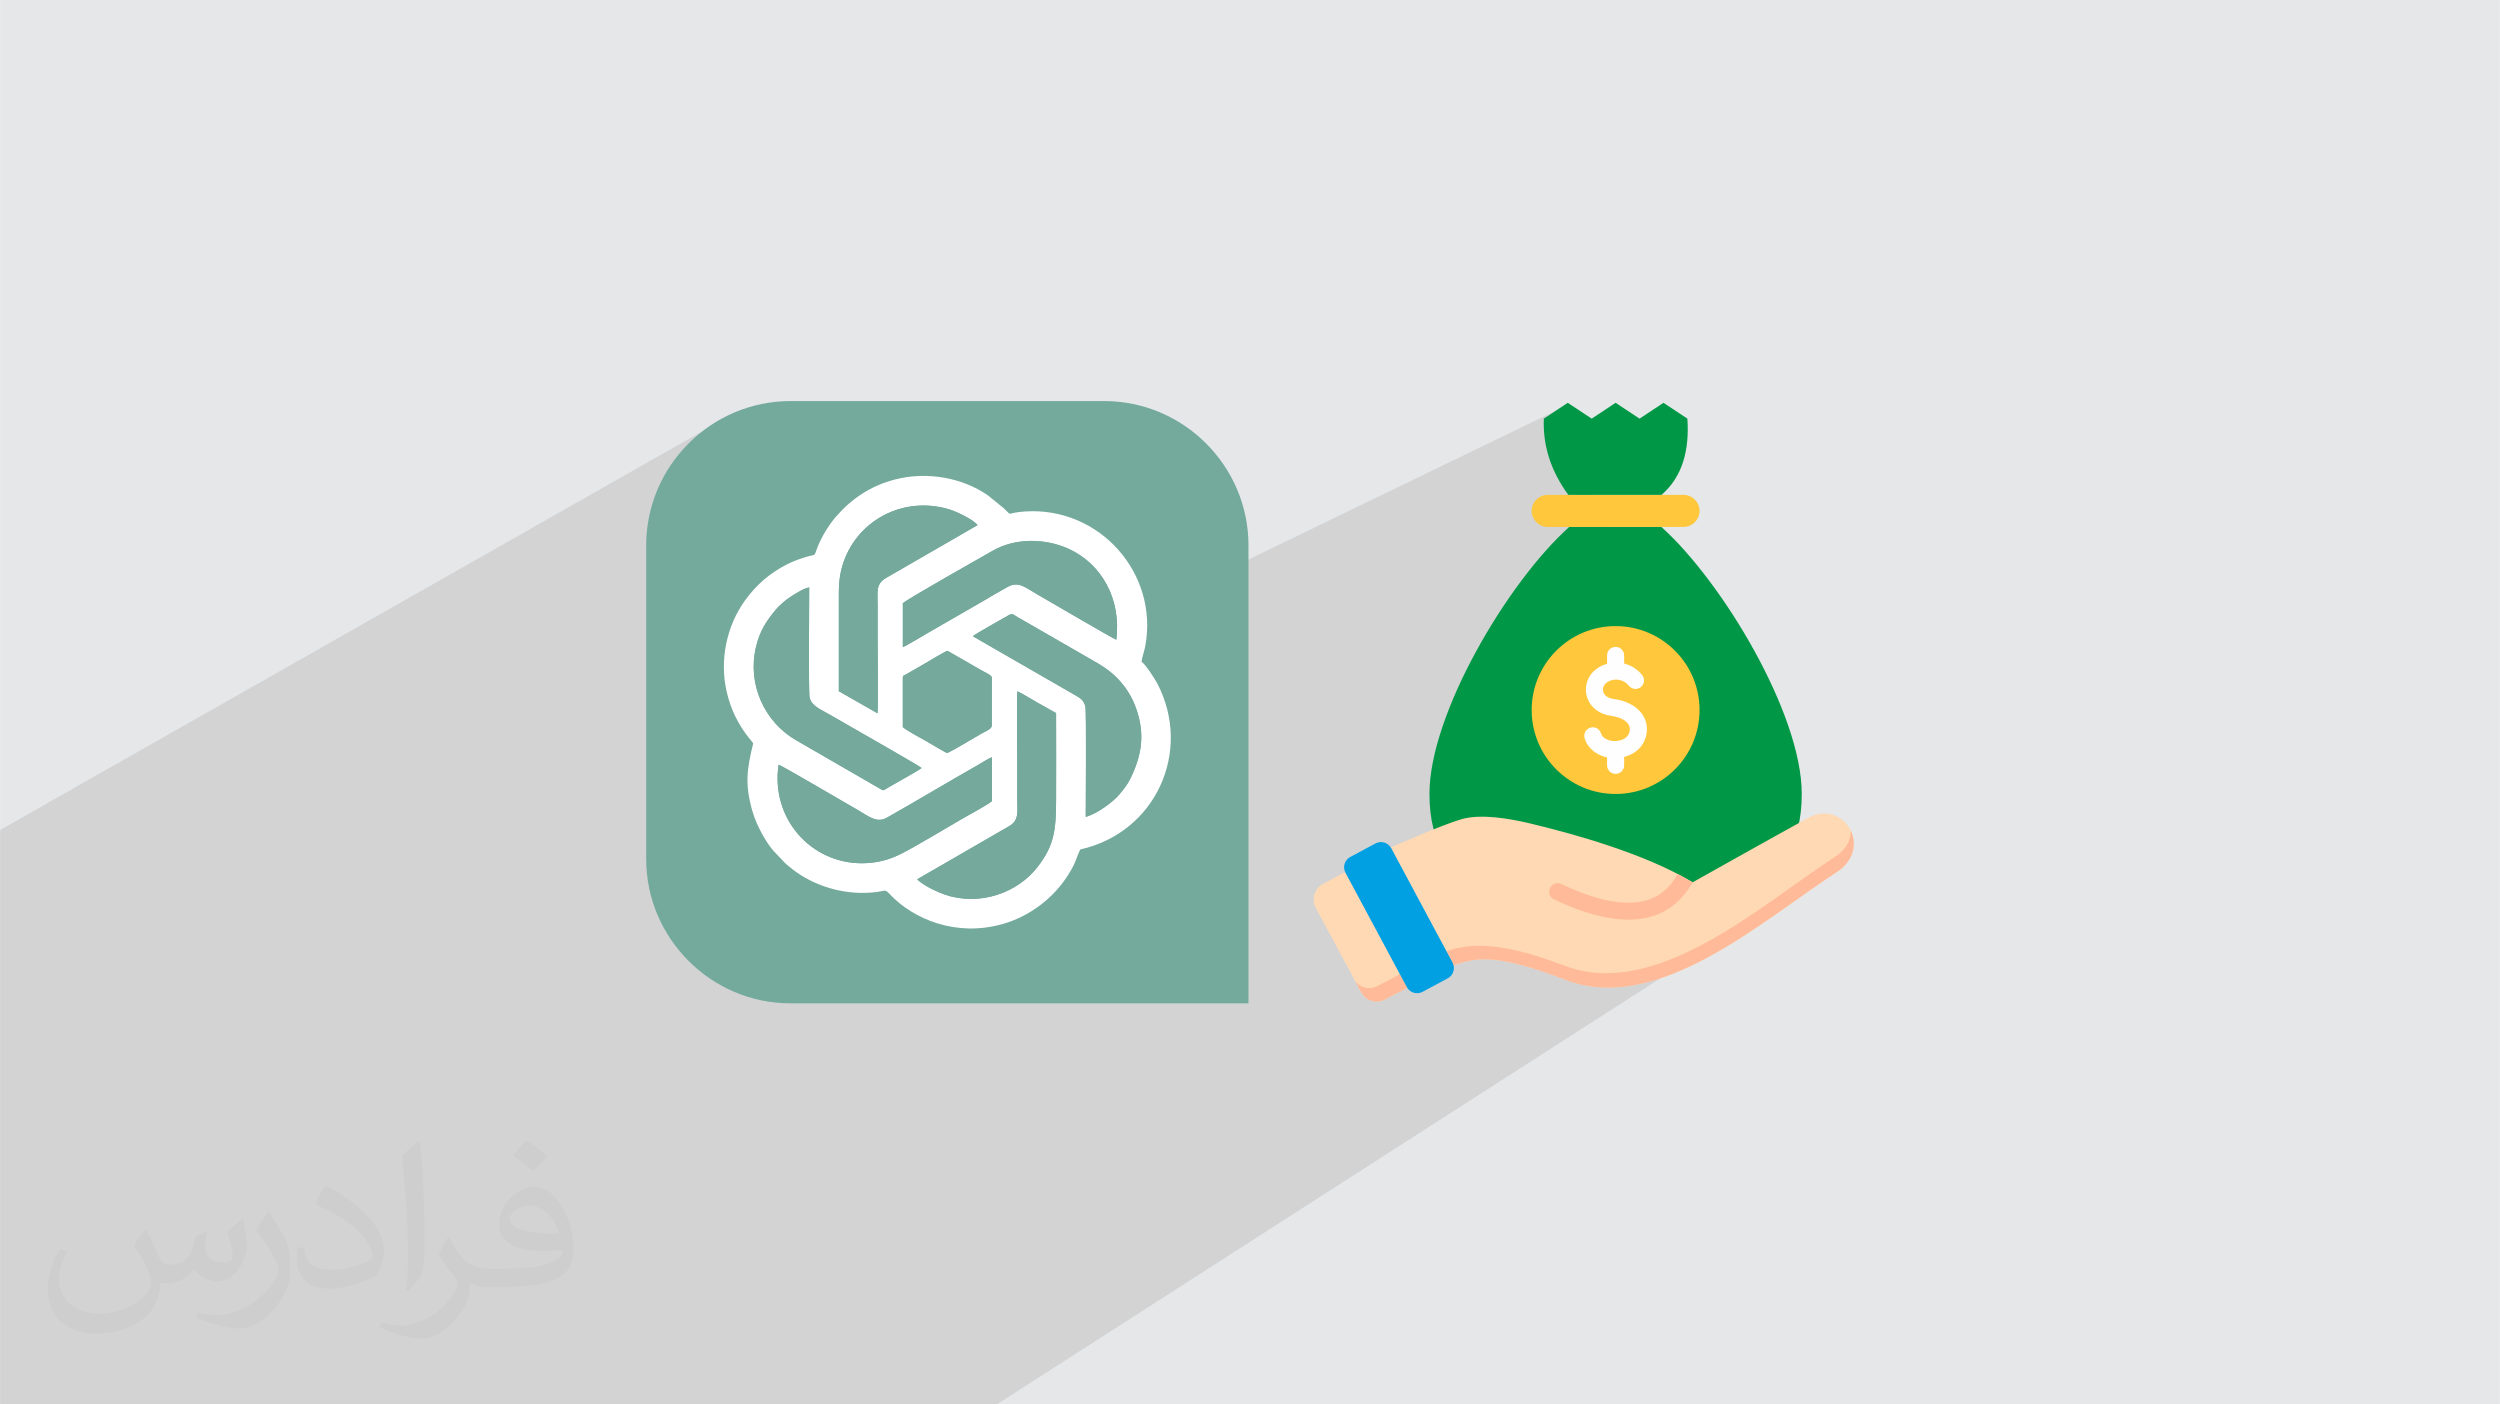 <?xml version="1.0" encoding="UTF-8"?>
<!DOCTYPE svg PUBLIC "-//W3C//DTD SVG 1.0//EN" "http://www.w3.org/TR/2001/REC-SVG-20010904/DTD/svg10.dtd">
<!-- Creator: CorelDRAW -->
<svg xmlns="http://www.w3.org/2000/svg" xml:space="preserve" width="3.708in" height="2.083in" version="1.0" style="shape-rendering:geometricPrecision; text-rendering:geometricPrecision; image-rendering:optimizeQuality; fill-rule:evenodd; clip-rule:evenodd"
viewBox="0 0 3702.73 2080.18"
 xmlns:xlink="http://www.w3.org/1999/xlink"
 xmlns:xodm="http://www.corel.com/coreldraw/odm/2003">
 <defs>
  <style type="text/css">
   <![CDATA[
    .fil7 {fill:#74A99C}
    .fil5 {fill:#74AA9C}
    .fil0 {fill:#E6E7E8}
    .fil10 {fill:#FFD9B3}
    .fil6 {fill:white}
    .fil13 {fill:#FEFEFE;fill-rule:nonzero}
    .fil12 {fill:#00A0E3;fill-rule:nonzero}
    .fil8 {fill:#009846;fill-rule:nonzero}
    .fil3 {fill:#D1D1D1;fill-rule:nonzero}
    .fil4 {fill:#E8E8E8;fill-rule:nonzero}
    .fil11 {fill:#FFBB99;fill-rule:nonzero}
    .fil9 {fill:#FFC73B;fill-rule:nonzero}
    .fil2 {fill:#373435;fill-opacity:0.031}
    .fil1 {fill:#2B2A29;fill-opacity:0.102}
   ]]>
  </style>
 </defs>
 <g id="Layer_x0020_1">
  <polygon class="fil0" points="-0,0 3702.73,0 3702.73,2080.18 -0,2080.18 "/>
  <path class="fil1" d="M2571.62 1193.33c40.51,27.01 170.38,74.11 170.38,74.11l-1265.61 812.74 -1476.39 0 0 -850.78 1092.86 -620.58 244.23 467.75 967.19 -468.21 267.34 584.96z"/>
  <path class="fil2" d="M215.96 1821.93c7.07,10.71 11.65,21.01 16.13,32.45 3.33,6.66 5.09,18.93 20.7,18.93 4.57,0 11.13,-1.35 16.95,-4.57 6.55,-3.44 11.54,-8.64 14.15,-16.53l6.24 -21.01 15.19 -7.49 1.04 1.04c-2.08,7.91 -2.59,15.5 -2.59,21.43 0,17.57 15.19,24.23 27.25,24.23 7.07,0 13.42,-3.44 13.42,-9.89 0,-8.32 -3.53,-22.47 -8.12,-35.16 7.07,-7.07 14.15,-14.15 22.26,-19.87l1.25 0.63c3.53,14.98 5.51,29.75 5.51,39.63 0,9.67 -4.27,20.39 -7.8,27.36 -7.28,13.73 -20.18,24.65 -35.78,24.65 -11.85,0 -25.06,-5.93 -34.12,-16.95l-0.52 0c-8.53,10.61 -21.74,20.18 -42.86,20.18l-6.55 0c-1.04,13.94 -4.05,23.81 -8.64,32.66 -12.58,24.54 -49.92,41.92 -85.08,41.92 -48.89,0 -73.43,-28.19 -73.43,-65.73 0,-23.19 7.59,-44.72 19.24,-60.01l9.56 3.95c-7.28,13.94 -12.17,27.04 -12.17,39.94 0,35.16 28.61,51.9 61.58,51.9 30.58,0 68.44,-19.45 75.31,-42.02 -2.59,-24.65 -11.85,-36.19 -26,-58.66 4.27,-7.49 9.78,-14.98 16.64,-22.98l1.25 0 0 0 0 0 -0.01 -0.04zm563.83 -132.3c10.3,6.45 20.39,14.04 30.27,22.78 -5.51,7.8 -12.38,14.88 -20.91,21.12 -9.89,-8.01 -19.76,-14.88 -29.86,-22.16 6.86,-7.7 13.63,-15.08 20.49,-21.74l0 0 0 0 0 0 0 0 0 0 0.01 0zm5.3 96.11c-16.64,0 -30.27,10.92 -30.27,19.03 0,17.38 33.28,22.78 73.12,22.56 -4.99,-20.39 -22.47,-41.61 -42.86,-41.61l0 0.01zm-37.35 92.99c21.64,0 40.57,-0.63 55.02,-4.27 16.13,-4.05 29.75,-12.17 29.75,-17.78 0,-1.46 0,-3.22 -0.52,-4.68 -9.05,0.83 -19.45,0.83 -28.5,0.83 -29.33,0 -51.79,-6.66 -60.64,-23.09 -2.19,-4.57 -3.74,-9.67 -3.74,-15.5 0,-15.92 6.86,-31.41 18.93,-42.13 10.08,-8.84 21.22,-14.35 32.55,-14.35 20.49,0 36.81,16.44 48.26,42.34 6.24,14.15 10.5,30.47 10.5,51.07 0,13.73 -3.74,25.27 -12.27,33.8 -15.92,15.4 -45.24,21.22 -90.17,21.22l-20.39 0 0 0 -5.3 0c-11.13,0 -19.14,-1.98 -25.48,-6.86l-1.04 0c0.31,2.59 0.52,5.09 0.52,7.49 0,10.08 -3.33,22.98 -10.08,33.28 -19.97,29.64 -41.61,42.53 -60.33,42.53 -18.93,0 -42.13,-7.28 -63.03,-16.75l3.74 -7.28c6.76,2.81 16.13,4.68 29.02,4.68 33.8,0 78.21,-32.45 83.72,-64.17 -1.25,-2.59 -3.53,-6.03 -6.76,-9.67 -9.89,-11.75 -16.13,-21.53 -21.95,-31.82 4.99,-9.89 9.56,-17.78 13.83,-24.96l1.77 -0.21c14.46,29.44 27.56,46.28 56.78,46.28l4.57 0 0 0 21.22 0 0 0 0 0 0 0 0 0 0 0 0.04 0zm-146.45 31.1c2.5,-13.52 2.7,-28.7 2.7,-42.86l0 -21.01c0,-39.21 -4.99,-96.2 -9.05,-133.34 7.07,-7.59 16.95,-16.53 24.75,-22.56l2.29 0.63c5.3,46.7 6.55,100.79 6.55,150.81 0,13.11 -0.52,25.9 -1.77,35.26 -0.73,11.85 -7.59,20.8 -22.26,34.53l-3.22 -1.46zm-150.71 -61.89c0.73,18.41 9.78,32.87 41.4,32.87 19.66,0 36.3,-5.09 54.71,-13.83 3.33,-1.46 5.09,-3.44 5.09,-5.09 0,-11.54 -8.84,-26.83 -23.71,-40.77 -14.46,-13.11 -33.6,-24.65 -51.48,-32.35 -6.14,-2.59 -8.12,-5.3 -8.12,-7.91 0,-5.3 7.07,-16.44 12.9,-24.44l1.98 -0.21c20.49,10.71 43.38,26.63 60.33,44.3 15.4,16.33 24.96,32.87 24.96,50.86 0,13.31 -4.05,25.79 -10.61,37.44 -22.47,11.33 -46.39,19.97 -70.1,19.97 -28.81,0 -48.47,-13.52 -48.47,-45.24 0,-3.44 0,-8.73 1.25,-15.61l9.89 0 0 0 0 0 0 0 0 0 0 0 -0.01 0zm-52.11 -52.32l17.89 28.92c6.55,10.71 12.69,22.37 12.69,40.77l0 23.5c0,19.03 -12.17,39.42 -31.82,59.6 -15.4,13.63 -29.02,19.45 -41.61,19.45 -18.72,0 -40.15,-5.82 -64.9,-16.44l2.81 -7.28c7.8,2.08 16.84,3.84 27.98,3.84 35.58,-0.21 71.97,-26.21 88.61,-57.93 1.98,-3.64 2.7,-7.07 2.7,-9.47 0,-3.64 -1.98,-7.7 -3.53,-11.33 -9.05,-17.05 -19.14,-32.66 -30.27,-47.12 5.82,-9.16 11.65,-17.99 17.99,-26.73l1.46 0.21 0 0 0 0 0 0 0 0 0 0 -0.01 0z"/>
  <g id="_2331666450432">
   <path class="fil3" d="M1352.01 946.76l-211.2 0c-2.84,0 -5.14,-2.31 -5.14,-5.14l0 -291.59c0,-2.83 2.3,-5.14 5.14,-5.14l211.2 0c2.84,0 5.14,2.31 5.14,5.14l0 291.59c0,2.83 -2.3,5.14 -5.14,5.14z"/>
   <path class="fil4" d="M1344.82 644.89l-99.48 137.26 -100.84 -137.26 -3.69 0c-2.84,0 -5.14,2.31 -5.14,5.14l0 7.94 100.51 136.82 -100.51 138.68 0 8.15c0,2.83 2.3,5.14 5.14,5.14l3.95 0 100.84 -139.15 102.22 139.15 4.19 0c2.84,0 5.14,-2.31 5.14,-5.14l0 -7.26 -102.39 -139.38 102.39 -141.27 0 -3.67c0,-2.83 -2.3,-5.14 -5.14,-5.14l-7.19 0 0 -0.01z"/>
   <path class="fil5" d="M1170.76 594.05l464.62 0c117.56,0 213.74,96.19 213.74,213.74l0 678.35 -678.36 0c-117.56,0 -213.74,-96.19 -213.74,-213.74l0 -464.62c0,-117.56 96.19,-213.74 213.74,-213.74l0 0.01 0 0z"/>
   <path class="fil6" d="M1494.21 1223.94c15.54,-8.7 12.41,-20.91 12.41,-41.07 0,-17.71 0,-35.42 0.01,-53.13 0.02,-22.54 -1.08,-88.58 0.17,-105.8 9.1,4.39 19.31,10.8 28.32,16.01l29.03 16.29c0.25,42.48 0.01,85.04 0.01,127.52 0,47.46 -3.33,68.91 -27.34,100.19 -29.62,38.57 -85.81,58.79 -137.79,41.07 -10.66,-3.64 -30.09,-12.93 -38.6,-20.69 -1.72,-1.58 -0.7,-0.3 -1.72,-2.07l135.48 -78.29 0 0 0.01 -0.02 0 0 0.01 0 -0 -0.01zm-341.13 -91.19c3.28,0.21 100.19,57.34 116.96,66.85 16.33,9.24 28.2,20.21 43.36,11.63 45.54,-25.77 90.12,-52.64 135.74,-78.52 5.92,-3.37 13.97,-8.84 19.99,-11.12l0 64.78c-0.68,2.58 -39.9,24 -44.87,26.86 -22.58,13.09 -68.91,40.97 -89.71,51.45 -17.52,8.81 -35.69,13.97 -58.24,13.97 -74.95,0 -135.04,-65.77 -123.23,-145.89l0 0 -0.02 0 0 0.01 0.01 -0.02 0.01 -0zm184.02 -129.35c0,-2.7 1.11,-2.46 3.41,-3.75 1.78,-0.99 2.92,-1.64 4.43,-2.52l24.91 -14.32c4.27,-2.52 31.46,-18.98 33.47,-18.79l50.05 28.73c4.72,2.79 15.57,7.52 15.57,10.66l0 71.44c0,5.03 -9.57,8.36 -16.43,12.41 -7.3,4.32 -47.68,28.18 -49.72,28.05 -1.81,-0.1 -28.99,-16.38 -33.17,-18.76 -2.7,-1.55 -31.88,-17.29 -32.51,-19.97l0 -73.16 0 -0.01 0.01 -0.02 -0.01 0.01 -0.02 0.01 0.01 -0.01zm27.87 134.17c-5.71,4.51 -42.37,24.53 -52.66,30.8 -3.43,2.1 -3.34,2.87 -6.83,1.12l-125.39 -72.46c-47.53,-26.79 -73.99,-83.36 -60.28,-139.52 5.72,-23.38 15.09,-37.48 29.14,-54.46 5.17,-6.25 14.65,-14.41 22.43,-19.42 5.41,-3.51 19.93,-12.84 27.09,-13.44 0,15.64 -1.18,154.06 0.53,162.66 2.62,13.14 17.82,18.59 28.85,25.12 13.97,8.26 135.14,77.04 137.11,79.61l0 -0.01 0 0 0 0.01 0 -0.02 0 0.01zm75.96 -195.11c3.59,-3.66 44.66,-26.26 52.71,-31.03 6.22,-3.7 7.59,-0.72 13.74,2.92 4.47,2.65 9.05,5.16 13.35,7.58l105.56 60.81c25.55,14.9 46.01,36.56 56.8,67.79 12.84,37.16 7.94,67.91 -8.53,101.96 -5.02,10.36 -10.53,16.64 -16.73,24.24 -7.88,9.65 -31.73,28.32 -49.76,33.17 -0.23,-17.38 1.2,-154.46 -0.56,-163.09 -1.64,-8.03 -6.02,-11.73 -11.76,-15.22l-154.81 -89.12 0 0 -0.02 0 0.02 -0.01 0 0.01 -0.01 -0zm-103.8 -48.83c2.34,-4.04 122.52,-71.74 132.56,-77.55 33.8,-19.58 78.1,-18.98 112.97,-3.16 48.77,22.13 78.22,74.21 70.71,134.68 -5.18,-1.75 -106.46,-61.25 -117.19,-67.29 -16.91,-9.52 -27.23,-19.97 -43.24,-11.32 -13.09,7.07 -26.35,15.04 -39.2,22.64l-77.42 44.59c-6.27,3.67 -34.86,20.79 -39.2,22.32l0 -64.89 0 0.02 0.01 -0.01 -0.01 -0.01 0.01 -0.01 -0 0zm-94.81 130.15c0,-42.51 0,-85.03 0,-127.54 0,-21.52 -0.68,-38.38 5.27,-58.31 19.86,-66.48 90,-104.81 159.62,-83.07 8.56,2.68 34.27,14.53 40.6,22.89l-135.27 78.09c-15.78,9.1 -12.74,19.99 -12.74,41.27 0,17.71 0,35.42 0,53.15 0,25.36 1.12,85.13 -0.21,106.28l-57.3 -32.77 0 0 0.02 0.01 0 0.01 0.01 -0.02zm448.41 -43.49c0.65,-6.6 4.09,-15.69 5.48,-23.12 20.12,-107.47 -67.25,-206.66 -177.74,-199.6 -30.71,1.96 -17.62,8.47 -31.73,-4.69l-23.58 -19.11c-38.2,-26.59 -90.52,-35.55 -136.95,-23.72 -36.35,9.26 -64.85,28.41 -88.29,55.49 -10.38,11.98 -21.04,29.42 -26.97,44.44 -6.02,15.28 -1.54,10.6 -14.53,14.2 -10.08,2.82 -22.11,7.25 -30.94,11.79 -25.46,13.05 -45.3,30.17 -61.9,53.08 -27.43,37.85 -38.37,88.85 -27.14,136.52 6.11,25.99 16.92,47.38 32.7,67.47 2.47,3.15 4.15,4.59 6.39,7.93 -8.91,36.55 -12.7,59.22 -1.9,98.22 4.11,14.83 10.22,27.78 17.06,39.58 12.48,21.52 18.18,24.47 31.5,39.06 2.41,2.63 4.43,3.89 7.47,6.46 27.2,23 65.45,37.07 102.29,38.19 8.98,0.27 18.04,-0.2 26.82,-1.32 13.31,-1.69 11.51,-4.65 19.39,3.66 34.3,36.22 97.57,63.69 167.3,43.7 39.32,-11.27 74.78,-37.97 96.46,-72.57 13.06,-20.82 10.02,-21.1 18.03,-37.74 112.46,-25.21 165.83,-145.81 114.45,-245.15 -4.03,-7.8 -18.73,-30.27 -23.67,-32.77l0.01 0 0 0.02 -0.01 0.02 0 0.01 -0 -0.06z"/>
   <path class="fil7" d="M1364.97 1137.57c-1.98,-2.56 -123.15,-71.33 -137.11,-79.61 -11.05,-6.55 -26.26,-11.98 -28.85,-25.12 -1.7,-8.61 -0.53,-147.02 -0.53,-162.67 -7.19,0.6 -21.7,9.96 -27.1,13.44 -7.78,5.03 -17.24,13.18 -22.42,19.42 -14.07,16.98 -23.43,31.08 -29.14,54.47 -13.72,56.17 12.74,112.72 60.28,139.52l125.39 72.46c3.51,1.74 3.41,0.96 6.84,-1.13 10.28,-6.27 46.95,-26.29 52.66,-30.8l0 0 0 0.01 -0.01 0 -0 0.01z"/>
   <path class="fil7" d="M1242.34 1023.81l57.3 32.77c1.34,-21.17 0.21,-80.94 0.21,-106.28 0,-17.71 0,-35.42 0,-53.16 0,-21.28 -3.04,-32.18 12.74,-41.27l135.26 -78.08c-6.34,-8.36 -32.03,-20.22 -40.6,-22.89 -69.62,-21.75 -139.77,16.59 -159.62,83.07 -5.96,19.92 -5.28,36.79 -5.28,58.31 0,42.51 0,85.03 0,127.54l-0.01 0 0 0 0 0 0 -0.01z"/>
   <path class="fil7" d="M1358.71 1302.23c1.03,1.76 0.02,0.5 1.72,2.06 8.52,7.79 27.91,17.06 38.6,20.71 51.97,17.73 108.16,-2.5 137.79,-41.07 24.01,-31.28 27.34,-52.73 27.34,-100.19 0,-42.49 0.25,-85.03 -0.01,-127.52l-29.03 -16.29c-9,-5.22 -19.22,-11.61 -28.32,-16.01 -1.25,17.22 -0.14,83.26 -0.16,105.8 -0.02,17.71 -0.02,35.42 -0.02,53.14 0,20.15 3.11,32.35 -12.41,41.06l-135.48 78.29 0 0 0 0 0 0.01 -0.01 0 -0.01 0.01z"/>
   <path class="fil7" d="M1440.93 942.47l154.81 89.12c5.75,3.51 10.12,7.2 11.76,15.2 1.76,8.66 0.35,145.72 0.57,163.09 18.03,-4.84 41.89,-23.52 49.76,-33.17 6.2,-7.59 11.73,-13.87 16.73,-24.24 16.48,-34.04 21.37,-64.8 8.53,-101.96 -10.8,-31.21 -31.26,-52.88 -56.8,-67.79l-105.56 -60.81c-4.31,-2.42 -8.89,-4.93 -13.36,-7.58 -6.15,-3.64 -7.51,-6.6 -13.74,-2.92 -8.04,4.78 -49.1,27.37 -52.71,31.03l0 0.01 0.02 0 -0.02 0.01 0 0 0.01 0z"/>
   <path class="fil7" d="M1153.09 1132.75c-11.8,80.12 48.3,145.89 123.23,145.89 22.55,0 40.71,-5.17 58.24,-13.97 20.81,-10.46 67.12,-38.36 89.71,-51.45 4.98,-2.88 44.2,-24.28 44.86,-26.86l0 -64.78c-6.01,2.26 -14.07,7.74 -19.97,11.12 -45.63,25.9 -90.21,52.77 -135.73,78.52 -15.17,8.56 -27.04,-2.4 -43.35,-11.63 -16.78,-9.5 -113.7,-66.63 -116.96,-66.85l0 0 -0.02 0 0 -0.01 0 0.02 -0.01 0z"/>
   <path class="fil7" d="M1337.09 1003.41l0 73.16c0.61,2.68 29.8,18.43 32.51,19.97 4.17,2.4 31.36,18.65 33.17,18.76 2.04,0.13 42.44,-23.74 49.72,-28.05 6.87,-4.05 16.44,-7.39 16.44,-12.41l0 -71.45c0,-3.13 -10.88,-7.87 -15.57,-10.65l-50.05 -28.73c-1.99,-0.16 -29.19,16.27 -33.45,18.79l-24.92 14.32c-1.5,0.88 -2.66,1.52 -4.43,2.52 -2.33,1.3 -3.42,1.05 -3.42,3.75l0 0.01 -0.01 0.01 0.03 -0.01 0 -0.01 -0.02 0.02z"/>
   <path class="fil7" d="M1337.13 893.65l0 64.89c4.35,-1.54 32.94,-18.66 39.22,-22.33l77.39 -44.59c12.86,-7.59 26.12,-15.57 39.21,-22.64 16.01,-8.64 26.34,1.81 43.24,11.32 10.73,6.03 112,65.54 117.19,67.29 7.51,-60.46 -21.93,-112.55 -70.71,-134.68 -34.88,-15.83 -79.18,-16.42 -112.97,3.16 -10.04,5.8 -130.23,73.51 -132.55,77.55l0 -0.01 -0.02 0.02 0.01 0.01 -0.01 0.01 0 -0.01z"/>
   <path class="fil8" d="M2668.62 1175.86c0,152.28 -123.44,152.27 -275.72,152.27 -152.29,0 -275.72,0.01 -275.72,-152.27 0,-118.38 116.07,-314.13 207.06,-395.41l136.4 0c90.53,81.27 207.98,277.03 207.98,395.41z"/>
   <path class="fil9" d="M2517.22 756.74c0,13.09 -10.62,23.71 -23.71,23.71l-201.23 0c-13.09,-0 -23.71,-10.62 -23.71,-23.71 0,-13.09 10.62,-23.71 23.71,-23.71l201.24 0c13.09,0 23.7,10.62 23.7,23.71l0 0z"/>
   <path class="fil8" d="M2460.97 733.03l-138.07 0c-25.64,-34.91 -37.97,-72.51 -36.33,-112.94l35.45 -23.46 35.45 23.46 35.44 -23.47 35.44 23.47 35.44 -23.46 35.44 23.46c3.1,46.47 -6.98,85.6 -38.26,112.94l0 0z"/>
   <path class="fil9" d="M2517.22 1051.69c0,68.65 -55.68,124.33 -124.33,124.33 -68.65,0 -124.33,-55.68 -124.33,-124.33 0,-68.65 55.68,-124.33 124.33,-124.33 0,0 0,0 0,0 68.65,0 124.33,55.68 124.33,124.32 0,0 0,0 0,0l0 0z"/>
   <path class="fil10" d="M2084.23 1463.01l-32.93 17.49c-3.77,2 -7.97,3.05 -12.25,3.05 -9.65,0 -18.52,-5.33 -23.04,-13.85l-67.34 -125.21c-2,-3.77 -3.05,-7.98 -3.05,-12.24 0,-9.65 5.33,-18.52 13.86,-23.05l32.93 -17.5 91.82 171.31zm594.18 -251.73c-49.44,27.14 -171.48,95.62 -171.48,95.62 -70.61,-42.86 -179.71,-72.79 -241.5,-87.41 -29.57,-7 -71.85,-14.49 -101.05,-6.07 -28.34,8.16 -104.44,41.87 -104.44,41.87l93.3 174.54c28.69,-9.23 54.41,-21.33 165.18,21.42 136.53,52.69 291.27,-87.58 401.71,-159.27 55.99,-36.35 10.02,-109.09 -41.71,-80.69l0 0z"/>
   <path class="fil11" d="M2720.1 1291.97c-110.44,71.69 -265.17,211.96 -401.71,159.27 -110.76,-42.75 -136.48,-30.65 -165.18,-21.42l-11.08 -20.74c29.43,-10.57 75.12,-17.23 173.88,20.89 136.53,52.7 291.17,-88.98 401.6,-160.67 17.1,-11.1 23.88,-25.35 23.58,-38.99 9.09,18.94 5.5,44.4 -21.09,61.66l0 0zm-679.92 168.48c-3.76,1.99 -7.96,3.04 -12.22,3.04 -8.29,0 -16.09,-3.94 -21,-10.62l9.05 16.83c4.53,8.51 13.39,13.85 23.04,13.85 4.27,0 8.48,-1.05 12.25,-3.05l32.93 -17.49 -10.71 -19.98 -33.34 17.42z"/>
   <path class="fil12" d="M2144.21 1449.11l-37.19 19.94c-2.51,1.35 -5.33,2.06 -8.18,2.06 -6.38,0 -12.25,-3.51 -15.27,-9.14l-90.74 -169.2c-1.35,-2.52 -2.06,-5.33 -2.06,-8.19 0,-6.38 3.51,-12.25 9.14,-15.27l37.19 -19.93c2.52,-1.34 5.33,-2.06 8.19,-2.06 6.38,0 12.25,3.51 15.27,9.14l90.74 169.2c1.34,2.52 2.05,5.33 2.05,8.18 0,6.38 -3.51,12.25 -9.14,15.27l0 0z"/>
   <path class="fil13" d="M2438.68 1073.38c0.39,2.28 0.59,4.6 0.59,6.93 0,15.26 -8.49,29.26 -22.01,36.32 -3.71,1.97 -7.65,3.53 -11.71,4.58l0 12.38c0,6.99 -5.66,12.65 -12.65,12.65 -6.99,0 -12.65,-5.66 -12.65,-12.65l0 -11.78c-3.22,-0.68 -6.4,-1.68 -9.44,-2.96 -11.97,-5.06 -20.66,-14.34 -23.84,-25.47 -0.32,-1.13 -0.48,-2.3 -0.48,-3.48 0,-6.99 5.66,-12.65 12.65,-12.65 5.65,0 10.61,3.75 12.17,9.18 1.07,3.73 4.48,7.05 9.36,9.11 3.49,1.42 7.24,2.15 11.01,2.15 4.75,0 9.43,-1.16 13.62,-3.37 5.31,-2.73 8.66,-8.21 8.66,-14.19 0,-0.76 -0.06,-1.53 -0.16,-2.28 -1.59,-8.81 -11.74,-15.32 -27.15,-17.43 -17.67,-2.42 -30.71,-12.2 -35.75,-26.83 -1.32,-3.91 -2,-8.03 -2,-12.17 0,-9.82 3.81,-19.26 10.62,-26.33 5.72,-5.75 12.89,-9.87 20.74,-11.93l0 -12.38c0,-6.98 5.66,-12.65 12.65,-12.65 6.99,0 12.65,5.66 12.65,12.65l0 12.04c10.49,2.58 19.85,8.55 26.61,16.99 1.84,2.26 2.85,5.09 2.85,8 0,6.99 -5.66,12.65 -12.65,12.65 -3.82,0 -7.45,-1.73 -9.85,-4.71 -4.32,-5.5 -10.86,-8.82 -17.85,-9.07 -0.5,-0.03 -1,-0.05 -1.49,-0.05 -5.74,0 -11.29,2.17 -15.51,6.06 -2.24,2.32 -3.49,5.43 -3.49,8.66 0,1.35 0.22,2.69 0.65,3.97 1.85,5.36 7.27,8.92 15.26,10.01 26.81,3.68 44.99,17.89 48.62,38.01l-0 0z"/>
   <path class="fil11" d="M2506.91 1306.89c-16.05,29.04 -44.58,55.33 -95.22,55.33 -28.86,0 -64.89,-8.53 -109.89,-29.95 -4.49,-2.06 -7.37,-6.55 -7.37,-11.5 0,-6.99 5.66,-12.65 12.65,-12.65 1.94,0 3.86,0.45 5.6,1.31 46.49,22.12 85.13,31.04 114.85,26.51 25.37,-3.88 44.15,-17.47 57.32,-41.45l0 0.04 22.07 12.36z"/>
  </g>
 </g>
</svg>
